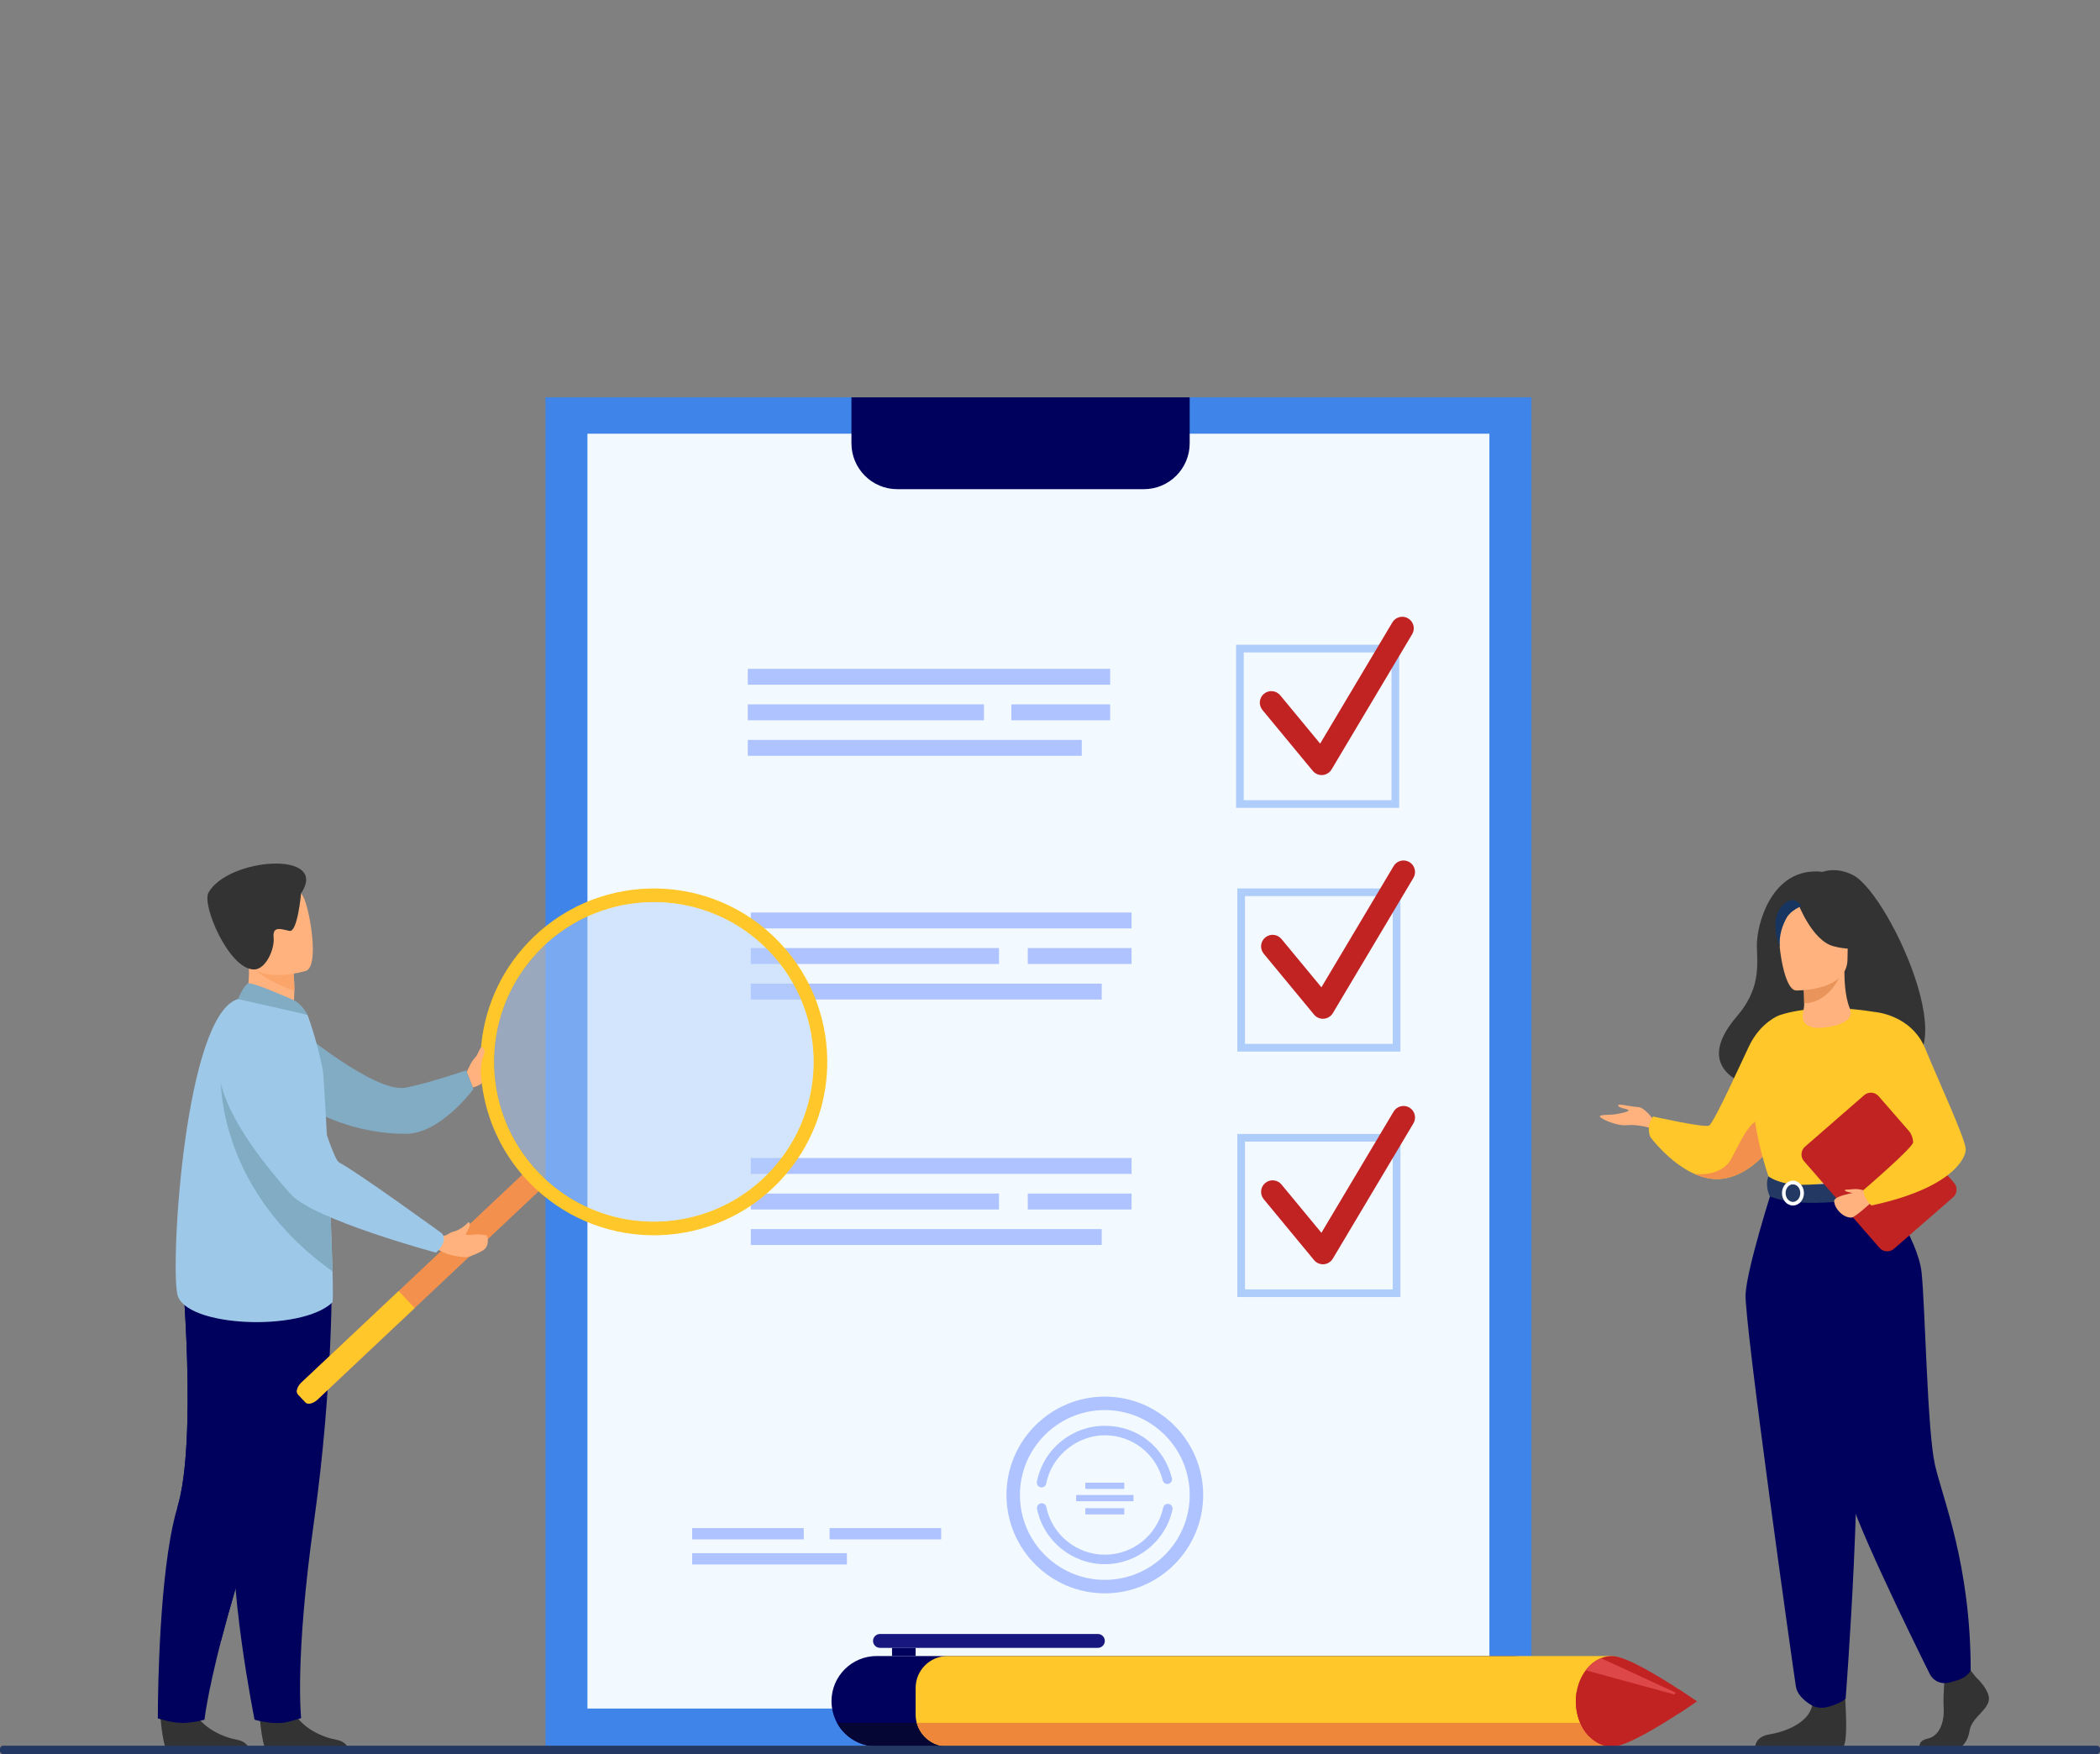 <svg xmlns="http://www.w3.org/2000/svg" id="a" viewBox="0 0 1898.35 1585.6"><rect x="0" y="0" width="1898.35" height="1585.6" fill="#808080" stroke="none"/><g opacity=".8"><path d="m600.81,797.45s42.12,63.97,18.11,141.83l-10.84-2.91s10.52-85.76-11.52-128.89c-22.04-43.13,4.25-10.02,4.25-10.02Z" fill="#aec3ff"></path></g><path d="m1225.44,1172.19s-77.31-18.5-144.8,32.46l6.67,9.55s79.97-40.58,129.85-34.32c49.88,6.26,8.28-7.69,8.28-7.69Z" fill="#bbd0ff"></path><path d="m1261.11,805.87s-51.49,78.19-22.13,173.37l13.25-3.56s-12.86-104.83,14.08-157.56c26.94-52.73-5.19-12.25-5.19-12.25Z" fill="#d2e0ff"></path><g><g><rect x="493.07" y="359.15" width="891.29" height="1218.86" fill="#3f84e8"></rect><rect x="531.04" y="392.04" width="815.34" height="1152.38" fill="#f3faff"></rect><path d="m769.68,359.15v41.52c0,22.93,18.57,41.52,41.48,41.52h222.81c22.91,0,41.48-18.59,41.48-41.52v-41.52h-305.77Z" fill="#00005d"></path></g><g><rect x="625.69" y="1381.3" width="100.88" height="10.21" fill="#aec3ff"></rect><rect x="749.93" y="1381.3" width="100.88" height="10.21" fill="#aec3ff"></rect><rect x="625.69" y="1403.96" width="139.9" height="10.21" fill="#aec3ff"></rect></g><g><g><path d="m1264.83,730.26h-147.46v-147.46h147.46v147.46Zm-140.52-6.95h133.57v-133.57h-133.57v133.57Z" fill="#afcdfb"></path><path d="m1194.76,700.62c-3.09,0-6.04-1.38-8.03-3.78l-45.5-55.05c-3.67-4.44-3.04-11,1.39-14.67,4.43-3.67,11-3.04,14.67,1.39l36.09,43.66,65.28-109.57c2.95-4.94,9.34-6.56,14.28-3.62,4.94,2.95,6.56,9.34,3.62,14.28l-72.85,122.27c-1.73,2.91-4.77,4.79-8.15,5.05-.27.02-.53.03-.8.03Z" fill="#c12323"></path></g><g><rect x="675.97" y="604.57" width="327.59" height="14.39" fill="#aec3ff"></rect><rect x="675.97" y="668.83" width="301.91" height="14.39" fill="#aec3ff"></rect><g><rect x="914.26" y="636.7" width="89.3" height="14.39" fill="#aec3ff"></rect><rect x="675.97" y="636.7" width="213.55" height="14.39" fill="#aec3ff"></rect></g></g></g><g><g><path d="m1265.97,950.55h-147.46v-147.46h147.46v147.46Zm-140.52-6.95h133.57v-133.57h-133.57v133.57Z" fill="#afcdfb"></path><path d="m1195.9,920.91c-3.09,0-6.04-1.38-8.03-3.78l-45.5-55.05c-3.67-4.44-3.04-11,1.39-14.67,4.43-3.67,11-3.04,14.67,1.39l36.09,43.66,65.28-109.57c2.95-4.94,9.34-6.56,14.28-3.62,4.94,2.95,6.56,9.34,3.62,14.28l-72.85,122.27c-1.73,2.91-4.77,4.79-8.15,5.05-.27.02-.53.03-.8.03Z" fill="#c12323"></path></g><g><rect x="678.68" y="824.85" width="344.24" height="14.39" fill="#aec3ff"></rect><rect x="678.68" y="889.11" width="317.25" height="14.39" fill="#aec3ff"></rect><g><rect x="929.08" y="856.98" width="93.84" height="14.39" fill="#aec3ff"></rect><rect x="678.68" y="856.98" width="224.4" height="14.39" fill="#aec3ff"></rect></g></g></g><g><g><path d="m1265.97,1172.46h-147.46v-147.46h147.46v147.46Zm-140.52-6.95h133.57v-133.57h-133.57v133.57Z" fill="#afcdfb"></path><path d="m1195.9,1142.82c-3.09,0-6.04-1.38-8.03-3.78l-45.5-55.05c-3.67-4.43-3.04-11,1.39-14.67,4.43-3.67,11-3.04,14.67,1.39l36.09,43.66,65.28-109.57c2.95-4.94,9.34-6.56,14.28-3.62,4.94,2.94,6.56,9.34,3.62,14.28l-72.85,122.27c-1.73,2.91-4.77,4.8-8.15,5.06-.27.02-.53.03-.8.03Z" fill="#c12323"></path></g><g><rect x="678.68" y="1046.76" width="344.24" height="14.39" fill="#aec3ff"></rect><rect x="678.68" y="1111.02" width="317.25" height="14.39" fill="#aec3ff"></rect><g><rect x="929.08" y="1078.89" width="93.84" height="14.39" fill="#aec3ff"></rect><rect x="678.68" y="1078.89" width="224.4" height="14.39" fill="#aec3ff"></rect></g></g></g><g><path d="m998.73,1413.91c-29.58,0-55.35-21-61.27-49.94-.47-2.32,1.02-4.58,3.34-5.05,2.31-.47,4.58,1.02,5.05,3.34,5.11,24.97,27.35,43.09,52.88,43.09s47.47-17.91,52.77-42.58c.5-2.31,2.78-3.78,5.09-3.29,2.31.5,3.79,2.77,3.29,5.09-6.14,28.6-31.86,49.35-61.15,49.35Z" fill="#aec3ff"></path><path d="m941.54,1344.51c-.27,0-.54-.02-.82-.08-2.32-.45-3.84-2.7-3.39-5.02,5.67-29.31,31.5-50.59,61.4-50.59s53.68,19.44,60.66,47.27c.58,2.29-.82,4.62-3.11,5.2-2.29.57-4.62-.82-5.2-3.11-6.03-24.02-27.56-40.79-52.35-40.79s-48.09,18.36-52.99,43.65c-.4,2.05-2.19,3.47-4.2,3.47Z" fill="#aec3ff"></path><path d="m998.73,1440.27c-49.02,0-88.91-39.88-88.91-88.91s39.88-88.91,88.91-88.91,88.91,39.88,88.91,88.91-39.88,88.91-88.91,88.91Zm0-165.64c-42.31,0-76.73,34.42-76.73,76.73s34.42,76.73,76.73,76.73,76.73-34.42,76.73-76.73-34.42-76.73-76.73-76.73Z" fill="#aec3ff"></path><g><rect x="981.12" y="1340.23" width="35.21" height="5.64" fill="#aec3ff"></rect><rect x="981.12" y="1363.29" width="35.21" height="5.64" fill="#aec3ff"></rect><rect x="972.81" y="1351.36" width="51.83" height="5.64" fill="#aec3ff"></rect></g></g></g><g><path d="m421.92,969.04s2.77-6.23,4.56-9.18c1.79-2.95,9.46-11.59,10.76-9.63,1.3,1.96,6.52,15.12,3.75,18.81-2.77,3.69.18,10.1-13.6,13.99l-5.47-13.99Z" fill="#ffb27d"></path><path d="m268.74,929.71s70.56,58.9,98.08,53.45c21.51-4.26,54.53-15.59,54.53-15.59l6.6,16.89s-29.61,40.17-60.48,40.43c-48.26.41-83.91-20.89-83.91-20.89l-14.82-74.29Z" fill="#82abc4"></path><path d="m144.99,1550.99s2.05,33.04,8.44,33.52c.85.06,32.42.06,32.42.06l40.31-.23s-.26-9.71-12.05-11.76c-11.78-2.05-31.5-10.33-38.64-25.9-7.51-16.38-30.49,4.32-30.49,4.32Z" fill="#333"></path><path d="m142.67,1553.28s12.25,4.1,21.82,4.1c10.67,0,20.37-2.91,20.37-2.91,0,0,2.31-22.31,15-71.46,6.66-25.76,16.16-58.89,29.68-100.05,37.39-113.76,48.75-180.31,49.79-186.61.06-.33.08-.5.08-.5l-.12-.05-114.94-50.47s14.21,156.78-3.92,216.96c-2.54,8.41-4.71,18.21-6.58,28.83-11.45,65.37-11.18,162.15-11.18,162.15Z" fill="#00005d"></path><path d="m199.86,1483.01c6.66-25.76,16.16-58.89,29.68-100.05,37.39-113.76,48.75-180.31,49.79-186.61-.01-.19-.02-.36-.04-.55l-114.94-50.47s14.21,156.78-3.92,216.96c-2.54,8.41,39.43,120.71,39.43,120.71Z" fill="#00005d"></path><path d="m234.76,1550.99s2.05,33.04,8.44,33.52c.85.06,32.42.06,32.42.06l40.31-.23s-.26-9.71-12.04-11.76c-11.78-2.05-31.5-10.33-38.64-25.9-7.51-16.38-30.49,4.32-30.49,4.32Z" fill="#333"></path><path d="m299.93,1149.03s1.49,101.6-16.09,226.34c-17.58,124.74-11.62,177.7-11.62,177.7,0,0-12.08,3.91-16.95,4.31-12.42,1.01-25.15-2.91-25.15-2.91,0,0-25.16-124.79-17.95-187.23,7.21-62.44-34.45-214.25-34.45-214.25l122.21-3.96Z" fill="#00005d"></path><path d="m218.43,911.28l22.44,14.71,20.44-5.78c3.74-5.33,4.72-15.6,4.78-24.5.05-8.83-.8-16.32-.8-16.32l-30.27-13.36-11.29-4.98c.03.18.88,9.27,1,10.6,2.11,23.59-6.28,39.62-6.28,39.62Z" fill="#ffb27d"></path><path d="m300.45,1177.28c-27.93,26.96-133.61,22.43-140.13-7.28-6.5-29.71,7.1-252.89,54.81-266.91,9.9-2.91,62.82,14.2,62.82,14.2,0,0,8.3,21.72,13.75,49.38,1.06,5.38,4.14,62.42,6.45,115.77,1.08,24.95,1.99,49.11,2.45,66.8.42,16.57.45,27.45-.16,28.04Z" fill="#9ec8e8"></path><path d="m226.98,872.08c6.14,10.38,27.69,19.47,39.1,23.63.05-8.83-.8-16.32-.8-16.32l-30.27-13.36c-6.69-.09-10.77,1.41-8.03,6.04Z" fill="#fca56b"></path><path d="m276.7,877.55s-48.77,15.21-57.78-15.3c-9.01-30.52-21.37-49.11,9.39-60.11,30.76-11,40.27-1.15,45.76,8.3,5.48,9.46,15.09,62.37,2.63,67.12Z" fill="#ffb27d"></path><path d="m272.15,807.5s-3.11,35.51-10.46,33.97c-7.34-1.54-15.43-4.84-14.35,5.87,1.08,10.71-7.14,29.06-17.73,29.01-22.71-.09-47.39-58.38-41.17-69.43,17.94-31.89,109.65-38.33,83.72.58Z" fill="#333"></path><path d="m264.98,903.86c-.63-.26-36.31-16.27-40.48-14.89-4.17,1.38-9.37,14.12-9.37,14.12l62.82,14.2s-4.94-10.05-12.97-13.43Z" fill="#82abc4"></path><g><path d="m487.1,1076.7l-200,188.3c-3.92,3.69-8.86,4.87-10.99,2.61l-6.75-7.17c-2.12-2.25-.65-7.12,3.27-10.81l200-188.31c3.92-3.69,8.86-4.87,10.99-2.61l6.75,7.17c2.12,2.25.65,7.12-3.27,10.81Z" fill="#f4904d"></path><path d="m374.86,1182.38l-87.77,82.63c-3.92,3.69-8.86,4.87-10.99,2.61l-6.75-7.17c-2.12-2.25-.65-7.12,3.27-10.81l87.77-82.63,14.47,15.37Z" fill="#ffc729"></path><path d="m441.13,1005.61c7.68,25.3,21.9,49,42.54,68.43,63.06,59.32,162.27,56.29,221.59-6.76,58.54-62.23,56.36-159.65-4.31-219.21-.8-.8-1.63-1.59-2.46-2.37-63.05-59.32-162.25-56.31-221.57,6.75-39.91,42.41-51.61,101.18-35.8,153.16Zm44.81-144.68c34.52-36.7,83.71-51.32,129.9-43.32,26.92,4.66,52.81,16.99,74.19,37.1,58.08,54.64,60.86,146.01,6.22,204.09-20.12,21.38-45.2,35.26-71.77,41.55-45.63,10.8-95.62-.79-132.32-35.32-58.08-54.64-60.87-146.01-6.22-204.1Z" fill="#ffc729"></path><g opacity=".5"><path d="m696.25,1058.8c-20.12,21.38-45.2,35.26-71.78,41.56-45.62,10.79-95.62-.8-132.32-35.33-58.08-54.64-60.86-146.01-6.22-204.1,34.52-36.7,83.71-51.32,129.9-43.32,26.92,4.66,52.81,16.99,74.19,37.1,58.08,54.64,60.86,146.01,6.22,204.09Z" fill="#b3cff9"></path></g></g><path d="m300.6,1149.24c-110.2-78.53-101.04-183.32-101.04-183.32,40.28,22.72,80.25,72.95,98.59,116.52,1.08,24.95,1.99,49.11,2.45,66.8Z" fill="#82abc4"></path><g><path d="m409.37,1113.48c7.77-1.79,12.99-7.67,14.07-8.7,0,0,3.32.23-.54,7.3-.32.59-1.04,2.11-1.58,3.19-.22.44.09.95.58.99,4.48.34,8.99-1.43,17.63.37,1.19.25,1.54,3.1,1.49,4.32-.08,2.06.07,4.37-2.32,7.53-1.39,1.84-5.28,3.81-13.93,7.29-3.3,1.33-12.72.33-21.55-2.71l-7.06-3.27,2.19-13.11,1.77.37c2.81.59,6.3-2.85,9.24-3.57Z" fill="#ffb27d"></path><path d="m233.76,917.29s-99.02,18.85,29.13,162.25c20.5,22.93,131.23,52.79,131.23,52.79,0,0,11.23-9.56,5.57-17.29,0,0-76.24-55.37-93.02-64.17-7.55-3.96-29.29-88.37-41.59-108.7-12.3-20.33-31.32-24.88-31.32-24.88Z" fill="#9ec8e8"></path></g><path d="m424.61,970.78s3.24-6.19,3.87-9.46c.63-3.26,4.71-12.79,6.39-14.46.67-.67,2.89.2,3.15,3.08.11,1.26-.5,3.54-1.59,6.26-1.77,4.43-1.48,10.44-2.1,12.44-1.53,4.99-9.73,2.13-9.73,2.13Z" fill="#ffb27d"></path></g><g><path d="m751.65,1537.8c0,1.68.1,3.35.31,4.98.63,5.22,2.25,10.13,4.65,14.56,1.88,3.45,4.25,6.59,7,9.35,7.4,7.39,17.6,11.96,28.89,11.96h574.53c22.56,0,40.86-18.29,40.86-40.85,0-11.29-4.57-21.5-11.97-28.89-7.39-7.4-17.6-11.97-28.89-11.97h-574.53c-22.56,0-40.85,18.29-40.85,40.86Z" fill="#00005d"></path><path d="m795.47,1489.55h196.99c3.45,0,6.27-2.82,6.27-6.27h0c0-3.45-2.82-6.27-6.27-6.27h-196.99c-3.45,0-6.27,2.82-6.27,6.27h0c0,3.45,2.82,6.27,6.27,6.27Z" fill="#17177f"></path><rect x="806.35" y="1489.55" width="21.35" height="7.4" transform="translate(1634.06 2986.5) rotate(180)" fill="#00005d"></rect><path d="m756.61,1557.34c1.88,3.45,4.25,6.59,7,9.35,7.4,7.39,17.6,11.96,28.89,11.96h121.7v-21.31h-157.59Z" fill="#060635"></path><path d="m1483.94,1525.83v23.93c0,2.62-.35,5.17-1.01,7.58-3.32,12.28-14.54,21.31-27.87,21.31h-598.47c-13.33,0-24.55-9.03-27.87-21.31-.65-2.41-1.01-4.96-1.01-7.58v-23.93c0-15.96,12.92-28.89,28.88-28.89h598.47c15.95,0,28.88,12.93,28.88,28.89Z" fill="#ffc729"></path><path d="m1482.93,1557.34c-3.32,12.28-14.54,21.31-27.87,21.31h-598.47c-13.33,0-24.55-9.03-27.87-21.31h654.22Z" fill="#ef873a"></path><g><path d="m1424.5,1537.95c0,12.69,4.61,24.03,11.88,31.54.17.17.32.33.49.5,5.62,5.6,12.75,8.95,20.5,8.95,12.12,0,42.14-18.28,60.75-30.42,9.27-6.05,15.71-10.58,15.71-10.58,0,0-6.44-4.53-15.71-10.58-18.61-12.15-48.64-30.43-60.75-30.43-3.51,0-6.88.69-10.06,1.95-5.34,2.15-10.1,5.95-13.85,10.93-4.14,5.47-7.08,12.35-8.32,19.99-.01.09-.03.18-.03.27-.4,2.53-.61,5.17-.61,7.87Z" fill="#c12323"></path><path d="m1424.5,1537.95c0,12.69,4.61,24.03,11.88,31.54l92.11-31.69-103.39-7.72c-.4,2.53-.61,5.17-.61,7.87Z" fill="#c12323"></path><path d="m1433.46,1509.82l91.89,25.09-78.04-36.03c-5.34,2.15-10.1,5.95-13.85,10.93Z" fill="#dd4747"></path><path d="m1512.13,1537.95c0,4.88,2.5,9.04,6,10.58,9.27-6.05,15.71-10.58,15.71-10.58,0,0-6.44-4.53-15.71-10.58-3.5,1.53-6,5.69-6,10.58Z" fill="#c12323"></path></g></g><g><path d="m1675.1,791.04c-15.22-7.89-27.41-2.93-27.41-2.93-46.57-5.47-60.15,48.84-59.52,67.52.62,18.68,2.76,38.75-18.03,63.03-60.07,70.12,65.74,73.21,65.74,73.21,1.06-56.02,68.22-35.58,65.28-29.91,86.09,20.66,8.56-152.97-26.05-170.93Z" fill="#333"></path><path d="m1495.47,1013.4s-8.19-12.47-14.79-12.71c-6.6-.24-18.82-3.67-17.84-1.22.98,2.44,8.56,2.69,9.29,4.16s-11.24,3.67-14.67,3.91c-3.42.24-11.49,0-11.24,1.71.24,1.71,14.54,8.8,24.62,7.82,10.09-.98,22.55,2.93,22.55,2.93l2.08-6.6Z" fill="#ffb27d"></path><path d="m1613.9,1017.43s-4.45,8.81-12.53,18.94c-9.73,12.19-24.73,26.27-43.57,29.05-9,1.33-17.8-.61-25.89-4.2-.02,0-.03,0-.03,0-22.88-10.16-40.08-33.51-40.08-33.51-4.03-11,2.57-18.46,2.57-18.46,0,0,46.2,10.39,50.6,8.19,4.4-2.2,31.45-62.21,36.32-72.21,10.36-21.25,26.79-27.34,26.79-27.34l5.82,99.55Z" fill="#ffc729"></path><path d="m1601.38,1036.37c-9.73,12.19-24.73,26.27-43.57,29.05-9,1.33-17.8-.61-25.89-4.2.9.12,23.75,2.94,32.85-13.35,9.29-16.62,19.34-43.02,33.14-34.22,5.95,3.8,5.69,13.24,3.47,22.73Z" fill="#f4904d"></path><path d="m1786.26,1516.12s14.1,12.87,11.35,22.01c-2.75,9.14-15.47,15.24-17.19,26.41-1.72,11.17-8.6,17.27-14.78,17.27h-29.51s-4.56-7.86,6.45-10.23c11-2.37,15.15-15.5,14.46-27.69-.69-12.19,1.03-28.44,1.03-28.44l23.38-5.42,4.81,6.09Z" fill="#333"></path><path d="m1666.95,1521.58s5.07,54.5-1.12,57.55l-79.2-.16s0-9.14,12.72-11.17c12.72-2.03,35.07-9.48,38.85-26.07,3.78-16.59,28.75-20.14,28.75-20.14Z" fill="#333"></path><path d="m1727.88,980.67s1.18,16.64,0,36.61c-.79,13.24-14.17,30.97-16.07,35.35-4.77,11-10.14,12.79-10.14,12.79l-41.59,10.19-14.62,3.58-46.11-13.77s-21-58.62-12.57-91.62c8.43-33,21.32-55.92,21.32-55.92,0,0,31.26-12.34,86.62-3.12l33.17,65.91Z" fill="#ffc729"></path><path d="m1715.7,1022.68c-.79,13.24-2,25.56-3.9,29.95-4.77,11-10.14,12.79-10.14,12.79l-41.59,10.19-18.06-5.31s60.29-9.14,53.61-61.01l20.08,13.39Z" fill="#f2ccaa"></path><path d="m1602.27,1074.32s-22.84,71.08-24.3,95.28c-1.47,24.2,43.65,343.77,45.47,354.92,1.71,10.51,14.76,17.21,14.76,17.21,0,0,6,3.54,14.57,1.12,11.89-3.36,15.64-7.38,15.64-7.38,0,0,17.77-227.92,6.77-309.33-11-81.42-11.13-151.82-11.13-151.82h-61.79Z" fill="#00005d"></path><path d="m1699.02,1072.2s34.83,46.74,38.08,78.33c3.25,31.59,5.09,142.57,12.01,173.37,6.92,30.8,32.34,90.07,32.34,186.13,0,0-2.64,5.5-10.8,8.44-2.61.94-6.1,1.85-9.5,2.63-6.73,1.54-13.63-1.75-16.7-7.93-17.18-34.6-71.92-146.19-74.73-169.36-1.99-16.39-19.27-124.89-56.97-188.55-9.05-15.28,5.55-76.07,5.55-76.07l80.72-6.99Z" fill="#00005d"></path><path d="m1598.63,1063.34s9.17,7.25,27.38,7.62c21.75.44,75.65-5.55,75.65-5.55,0,0,2.39,6.69,2.3,13.76,0,0-65.83,16.6-103.97,2.42,0,0-4.92-9.26-1.36-18.25Z" fill="#233862"></path><path d="m1620.79,1089.71c-5.47,0-9.93-5.04-9.93-11.23s4.45-11.23,9.93-11.23,9.93,5.04,9.93,11.23-4.45,11.23-9.93,11.23Zm0-19.18c-3.66,0-6.64,3.56-6.64,7.94s2.98,7.94,6.64,7.94,6.63-3.56,6.63-7.94-2.98-7.94-6.63-7.94Z" fill="#fff"></path><path d="m1765.53,1082.29l-53.46,46.55c-3.86,3.36-9.72,2.96-13.08-.9l-68.21-78.33c-3.36-3.86-2.96-9.72.9-13.08l53.46-46.55c3.86-3.36,9.72-2.96,13.08.9l68.21,78.33c3.36,3.86,2.96,9.72-.9,13.08Z" fill="#c12323"></path><path d="m1686.45,1076.42c-.76.2-28.4,3.45-28.4,9.16,0,6.6,8.1,15.45,15.74,15.03,3.09-.17,17.35-13.28,17.35-13.28l-4.69-10.91Z" fill="#ffb27d"></path><path d="m1672.25,911.74c-3.14-7.63-4.98-19.24-4.93-33.62l-2.09.41-35.11,6.95s.8,11.05.82,21.45c0,.09,0,.17,0,.26.04,9.04-6.11,18.11,8.39,21.69,4.48,1.11,39.51-1.14,32.91-17.15Z" fill="#ffb27d"></path><path d="m1630.13,885.48s.8,11.05.82,21.45c19.64-.55,30.03-18.47,34.28-28.41l-35.11,6.95Z" fill="#e8945b"></path><path d="m1623.57,895.34s46.48.77,46.51-28.18c.03-28.95,6.05-48.35-23.62-50.07-29.67-1.71-35.45,9.33-37.81,18.99-2.36,9.66,2.83,58.32,14.92,59.26Z" fill="#ffb27d"></path><path d="m1625.29,816.38s12.73,33.97,32.26,38.99c19.53,5.02,28-.21,28-.21,0,0-14.98-11.9-18.09-32.67,0,0-32.57-22.27-42.17-6.1Z" fill="#333"></path><path d="m1628.45,819.13s-9.44,3.53-13.32,10.41c-3.8,6.73-7.03,15.64-6.28,26.58,0,0-9.59-23.09,1.19-36.15,11.42-13.85,18.42-.84,18.42-.84Z" fill="#163560"></path><path d="m1686.45,1076.42s-6.62-2.13-11.05-1.51c-4.43.62-7.7-.09-7.7,1.15s5.71,1.82,6.93,2.41c1.21.6,11.82-2.06,11.82-2.06Z" fill="#ffb27d"></path><path d="m1694.71,914.76s32.99,2.31,45.64,33.06c12.65,30.74,36.64,82.36,36.64,91.05s-13.4,35.45-85.39,50.84c0,0-7.44-7.83-6.99-14.03,0,0,44.94-38.6,44.82-43.11-.23-8.53-7.37-19.8-46.82-59.26-10.73-10.73,12.11-58.55,12.11-58.55Z" fill="#ffc729"></path></g><path d="m2.9,1578h1892.54c1.6,0,2.9,1.3,2.9,2.9v1.78c0,1.6-1.3,2.9-2.9,2.9H2.91C1.3,1585.6,0,1584.3,0,1582.69v-1.78C0,1579.31,1.3,1578,2.9,1578Z" fill="#233862"></path></svg>